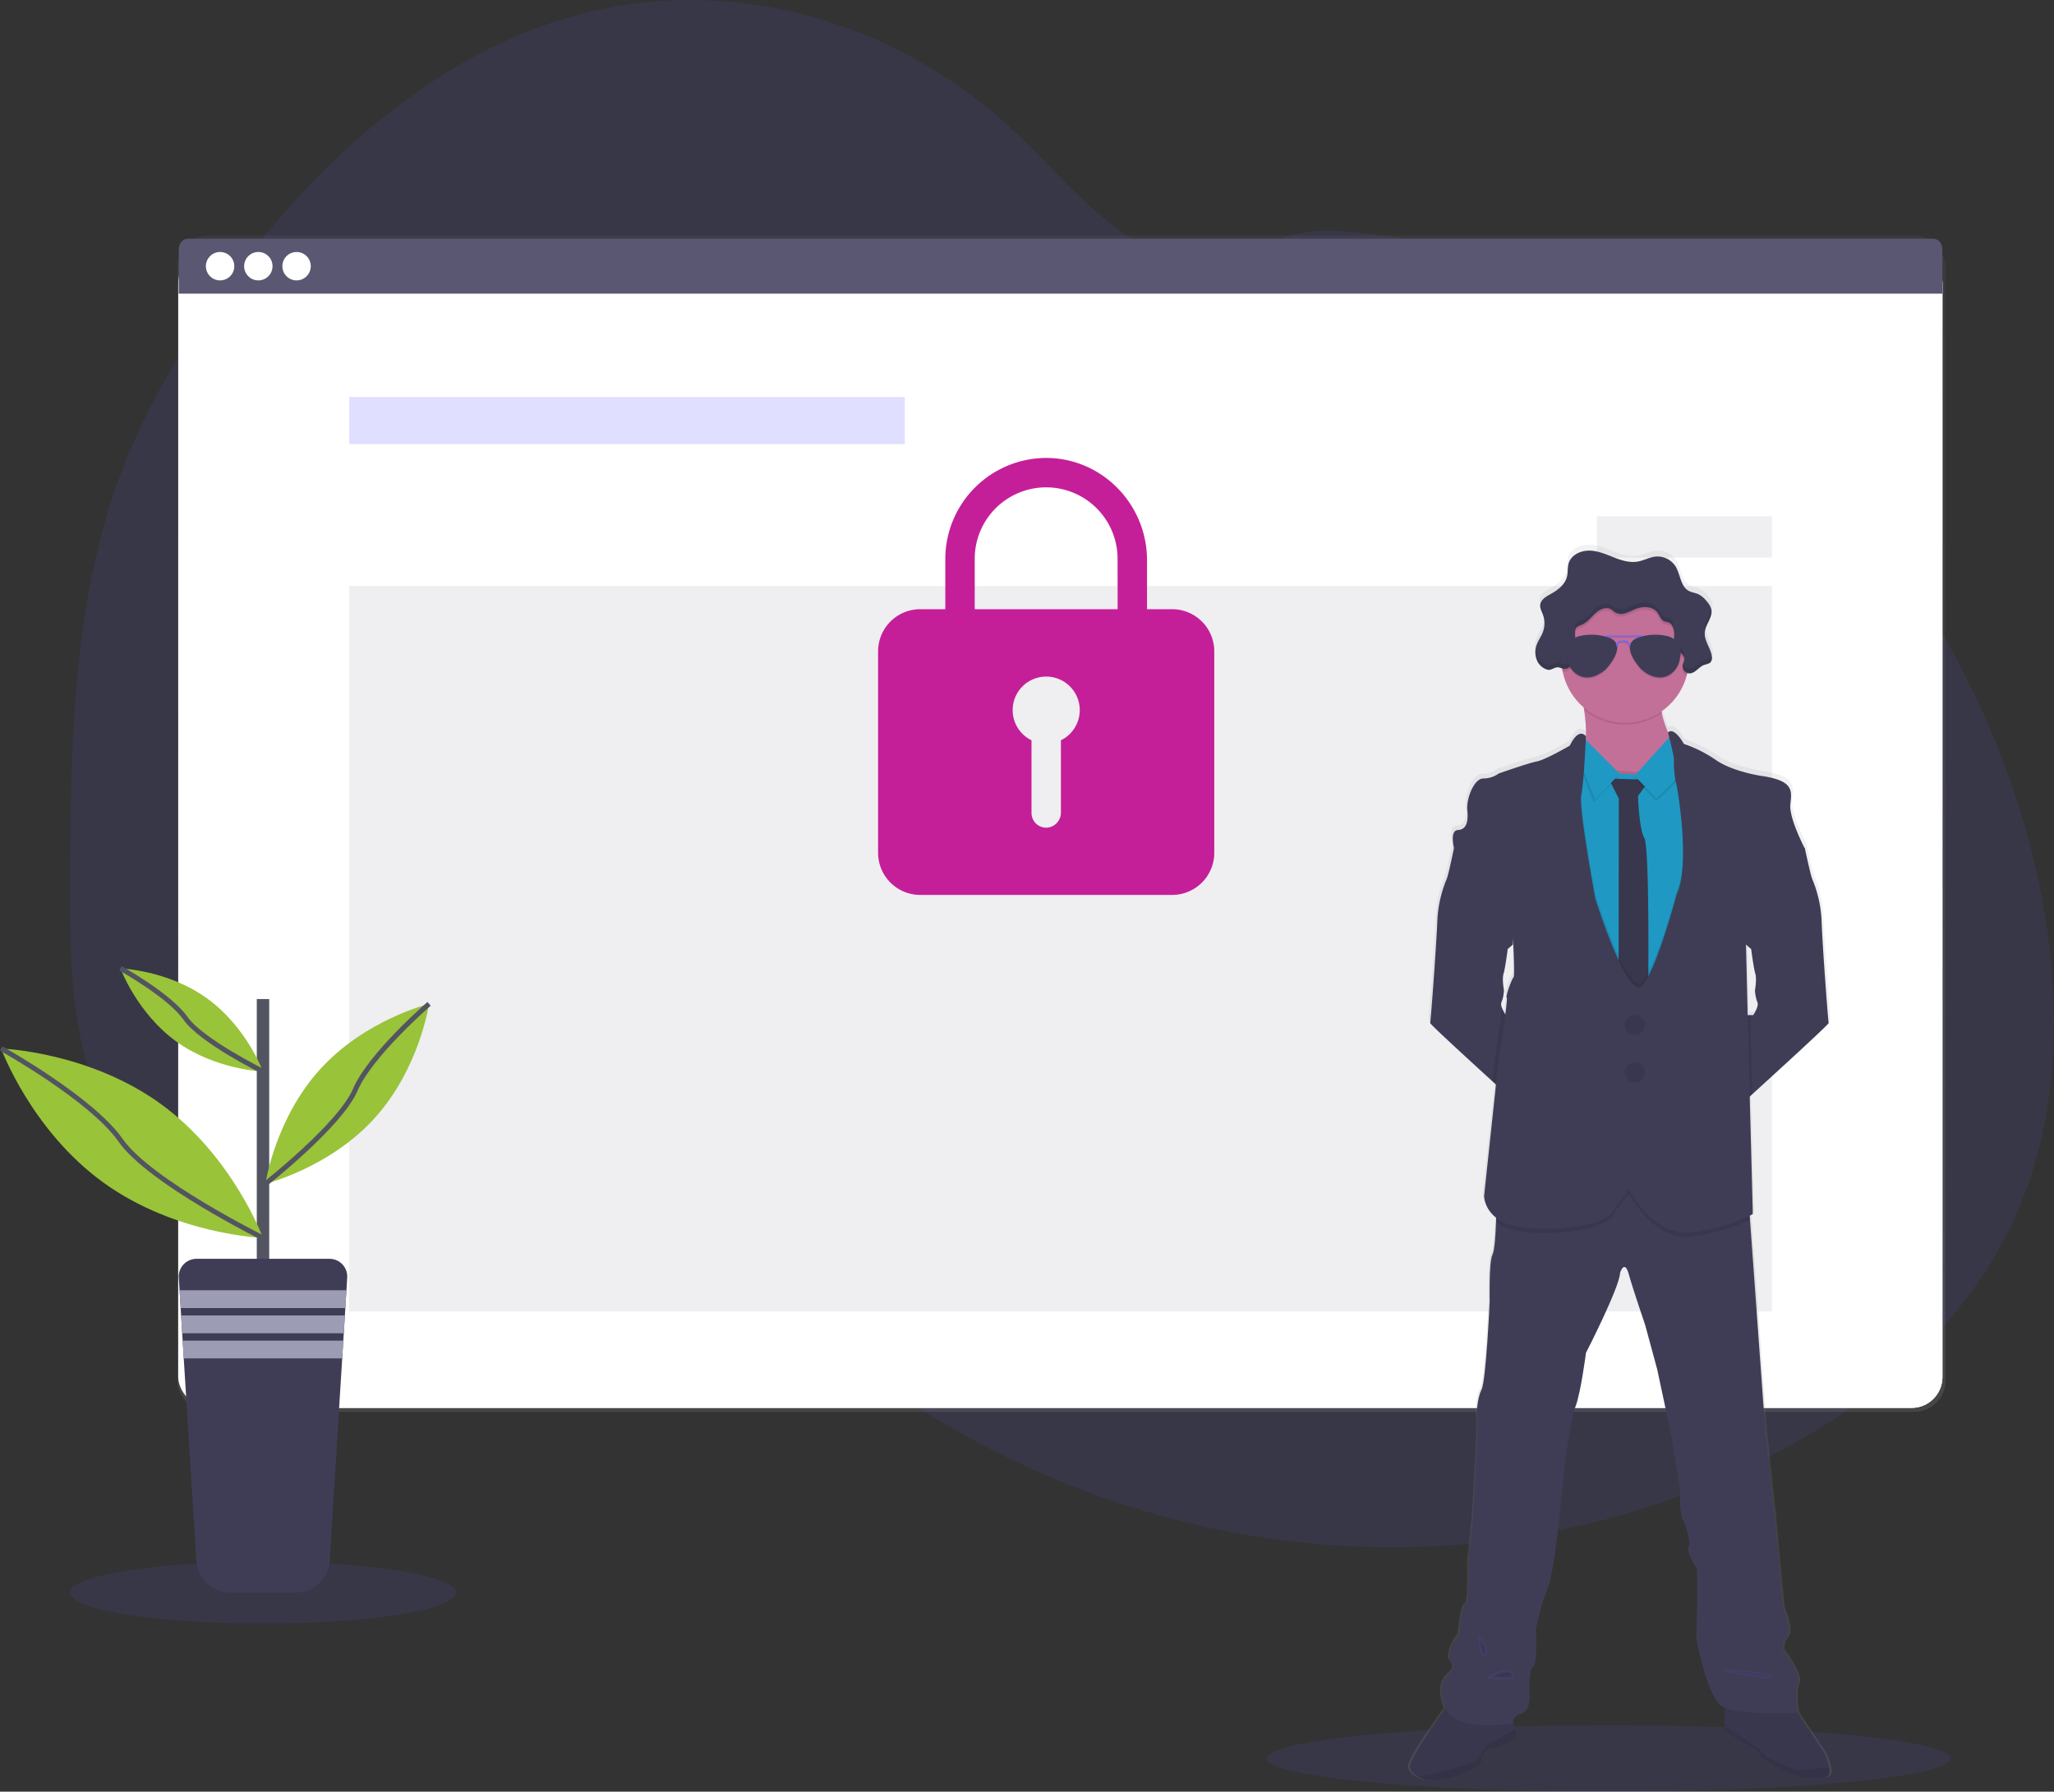 <?xml version="1.0" encoding="utf-8"?><svg xmlns="http://www.w3.org/2000/svg" xmlns:xlink="http://www.w3.org/1999/xlink" width="832.343" height="726" viewBox="0 0 832.343 726"><rect x="0" y="0" width="832.343" height="726" fill="#333333" stroke="none"/><defs><linearGradient id="a" x1="0.5" y1="1" x2="0.5" gradientUnits="objectBoundingBox"><stop offset="0" stop-color="gray" stop-opacity="0.251"/><stop offset="0.54" stop-color="gray" stop-opacity="0.122"/><stop offset="1" stop-color="gray" stop-opacity="0.102"/></linearGradient><linearGradient id="b" x1="0.5" y1="1" x2="0.5" xlink:href="#a"/></defs><g transform="translate(-1751.285 -108)"><path d="M890.524,528.127C870.6,576.66,830.158,609.112,788.243,630.514c-56.429,28.822-118.571,40.253-179.859,35.419q-16.111-1.266-32.124-4.047a359.567,359.567,0,0,1-107.408-36.942q-14.8-7.872-29-17.187a371.513,371.513,0,0,1-45.327-35.011q-5.42-4.888-10.691-10.024c-2.436-2.373-4.85-4.8-7.3-7.155-5.173-4.967-10.5-9.687-16.433-13.22a54.58,54.58,0,0,0-5.5-2.869c-18.8-8.447-40.483-5.26-60.058,1.328-14.889,5.012-29.4,11.874-44.277,16.771a127.665,127.665,0,0,1-20.174,5.065,91.714,91.714,0,0,1-45.326-4.7l-1.252-.461q-3.149-1.169-6.245-2.559l-1.252-.567q-3-1.364-5.87-2.931l-1.252-.673q-3-1.647-5.87-3.48c-.69-.425-1.372-.885-2.047-1.319a127.987,127.987,0,0,1-29.358-27c-.247-.292-.48-.593-.75-.885-1.192-1.523-2.362-3.073-3.494-4.658-.42-.584-.84-1.169-1.252-1.771q-2.017-2.9-3.891-5.941c-.187-.292-.367-.593-.547-.885a136.332,136.332,0,0,1-12.64-27c-.1-.292-.2-.593-.292-.885q-1.5-4.56-2.736-9.271c-.337-1.31-.66-2.656-.945-3.967-.1-.39-.187-.788-.27-1.178-4.138-19.241-4.611-39.244-4.611-59.131v-6.951c.12-32.169.54-64.887,4.558-96.613a4.719,4.719,0,0,1,.082-.655q2.017-16.021,5.48-31.717A264.256,264.256,0,0,1,119.54,235.3c9.244-25.678,22.686-49.046,37.612-70.7,37.6-54.5,86.9-100.252,144.616-117.377,62.187-18.444,131.3-.77,181.463,46.4,15.294,14.38,29.036,31.407,46.211,42.432,14.994,9.6,32.544,13.574,48.6,6.021,13.27-6.243,21.906-9.342,36.81-8.394A268.282,268.282,0,0,1,705.087,156c1.169.5,2.339,1.027,3.5,1.55,75.5,34.117,140.4,101.9,174.139,189q1.342,3.453,2.6,6.96C905.443,409.005,912.715,474.043,890.524,528.127Z" transform="translate(1679.5 67.957)" fill="#6c63ff" opacity="0.1"/><ellipse cx="78.169" cy="12.556" rx="78.169" ry="12.556" transform="translate(1779.69 740.778)" fill="#6c63ff" opacity="0.1"/><ellipse cx="138.602" cy="13.459" rx="138.602" ry="13.459" transform="translate(2264.511 807.082)" fill="#6c63ff" opacity="0.1"/><rect width="716.485" height="476.673" rx="12.49" transform="translate(1823.175 203.406)" fill="url(#a)"/><rect width="713.909" height="468.385" rx="12.49" transform="translate(1824.512 210.109)" fill="#fff"/><rect width="714.909" height="468.385" rx="12.49" transform="translate(1823.512 210.109)" fill="#fff"/><rect width="714.702" height="468.385" rx="12.49" transform="translate(1823.719 210.109)" fill="#fff" opacity="0.04"/><path d="M855.688,149.29H148.248c-2,0-3.628,1.907-3.628,4.259v18H859.286v-18c0-2.339-1.606-4.24-3.6-4.259Z" transform="translate(1679.099 55.445)" fill="#5a5773"/><g transform="translate(1834.717 210.109)"><circle cx="5.756" cy="5.756" r="5.756" fill="#fff"/><circle cx="5.756" cy="5.756" r="5.756" transform="translate(15.496)" fill="#fff"/><circle cx="5.756" cy="5.756" r="5.756" transform="translate(30.991)" fill="#fff"/></g><rect width="225.13" height="19.108" transform="translate(1892.812 268.86)" fill="#6c63ff" opacity="0.2"/><rect width="576.516" height="293.939" transform="translate(1892.812 345.479)" fill="#5a5773" opacity="0.1"/><path d="M647.356,308.02H637.123V288.144c0-22.429-17.883-41.074-40.312-41.414a40.991,40.991,0,0,0-41.422,40.863V308.02h-10.21a17.082,17.082,0,0,0-17.029,17.029v81.726A17.082,17.082,0,0,0,545.179,423.8H647.356a17.075,17.075,0,0,0,17.022-17.029V325.049a17.075,17.075,0,0,0-17.022-17.029Zm-45.122,53.127v29.271a6.109,6.109,0,0,1-5.664,6.132,5.974,5.974,0,0,1-6.253-5.966V361.132a13.593,13.593,0,1,1,11.917,0Zm22.988-53.127H567.306V287.592a28.946,28.946,0,1,1,57.892,0Z" transform="translate(1578.965 46.834)" fill="#c41f99"/><rect width="70.926" height="16.744" transform="translate(2398.402 317.189)" fill="#5a5773" opacity="0.1"/><path d="M1019.058,785.185a25.21,25.21,0,0,0-2.373-6.738l-10.626-15.867h.062s-1.674-7.969,0-11.883-5.968-13.539-5.968-13.539-.93-2.417,1.5-5.393-1.5-11.688-1.5-11.688-1.859-18.2-2.045-20.977-1.682-18.187-1.682-18.187l-3.542-32.665-6.3-86.572-.115-1.62c.779-.381,1.2-.62,1.2-.62L986.4,511.567l1.089-.983c9.51-8.607,31.443-28.53,31.222-28.964s-2.656-33.267-2.94-41.484A49.44,49.44,0,0,0,1012,423.154c-.549-1.089-2.134-8.27-2.789-11.307-.177-.832-.292-1.355-.292-1.355s-6.429-12.255-5.871-17.824,1.674-9.74-12.033-11.688c0,0-11.511-1.718-18.365-6.4a52.24,52.24,0,0,0-13.158-6.588s-3.843-7.084-6.517-4.684a37.185,37.185,0,0,1-2.524-7.889l-.08-.5a26.1,26.1,0,0,0,10.307-14.752c.088-.336.159-.682.239-1.018a2.877,2.877,0,0,0,.823.151c2.329,0,3.763-2.594,5.942-3.418.885-.345,1.974-.4,2.656-1.1a2.6,2.6,0,0,0,.584-1.957,4,4,0,0,0,0-.726q.006-.128,0-.257v.089c-.593-3.223-3.09-6.083-2.816-9.359.266-3.081,2.975-5.791,2.754-8.793a4.783,4.783,0,0,0-.062-.708v.106a7.58,7.58,0,0,0-1.771-3.135,10.059,10.059,0,0,0-3.648-3.064c-1.231-.54-2.656-.664-3.808-1.311-3.383-1.842-3.374-6.641-5.384-9.917a8.775,8.775,0,0,0-8.208-4.064c-2.515.248-4.79,1.585-7.279,2.019-3.4.6-6.862-.5-10.086-1.771s-6.49-2.656-9.953-2.656-7.208,1.771-8.253,5.038c-.558,1.771-.283,3.675-.708,5.472-.762,3.17-3.542,5.437-6.42,7.013-1.771.983-3.878,2.107-4.427,3.967v-.142a3.4,3.4,0,0,0-.088.452,3.321,3.321,0,0,0,0,.593,11.164,11.164,0,0,0,1.124,3.7,10.209,10.209,0,0,1-.053,7.137c-.655,1.682-1.771,3.161-2.408,4.835a9.516,9.516,0,0,0-.584,2.426v-.142a9.765,9.765,0,0,0,0,1.133,7.97,7.97,0,0,0,.885,3.719,6.677,6.677,0,0,0,3.976,3.338c1.771.407,2.878-1.328,4.746-.885a7.462,7.462,0,0,1,.983.31c.062.4.124.8.195,1.186a26.024,26.024,0,0,0,8.979,15.2,5.718,5.718,0,0,0,.1.646h0a59.455,59.455,0,0,1,.735,10.679s-2.789-4.082-6.614,3.8c0,0-9.979,5.756-13.424,6.411s-15.673,4.914-15.673,4.914a10.785,10.785,0,0,1-6.34,2.045c-3.816,0-6.986,8.35-6.526,12.892s-.274,7.889-3.825,8.075-1.612,7.385-1.585,7.509l-.328,1.55c-.691,3.17-2.2,9.97-2.727,11.033a49.587,49.587,0,0,0-3.781,16.983c-.275,8.217-2.656,40.926-2.931,41.484-.186.363,14.84,14.1,25.4,23.7l1.532,1.381-4.861,45.407a12.122,12.122,0,0,0,4.994,8.855c0,.531,0,1.071-.053,1.629-.213,5.313-.638,11.741-1.488,13.424-1.488,2.975-1.116,18.931-1.116,18.931s-1.5,32.479-3.356,36.012-2.24,10.944-1.682,12.4-1.868,40.457-1.868,40.457L871.336,701.3s.558,16.7-1.125,17.072-2.612,11.883-2.612,11.883-5.959,8.164-3.356,11.13-.381,4.277-.655,5.012-5.685,3.542-1.771,13.92a3.049,3.049,0,0,0,.124.3c-3.666,5.091-15.283,21.517-14.575,24.014a6.58,6.58,0,0,0,3.1,3.719c2.736,1.638,7.429,2.4,14.893,0,12.4-3.993,11.511-6.871,11.511-6.871a5.26,5.26,0,0,1,5.224-5.012c5.127-.372,8.952-5.1,8.952-5.1l-.6-2.24-.823-3.1c.1-.885.726-2.435,3.542-3.294,4.294-1.3,3.17-9.466,3.17-9.466s-.372-8.536,1.488-9.652,1.125-15.221,1.125-15.221,2.054-10.209,5.029-17.081,6.535-47.691,6.535-47.691,2.417-20.047,4.658-25.8,4.294-21.9,4.294-21.9,13.8-26.732,13.982-32.674c0,0,1.771-5.57,3.542.558s6.747,20.791,6.747,20.791l4.844,18,5.782,26.909,3.737,22.65s-.567,8.536.885,11.511,3.542,9.829,2.426,11.13,2.231,7.429,3.17,8.722,0,28.769,0,28.769,4.286,23.385,10.44,27.449a7.532,7.532,0,0,0,1.364.708c-.089,2.532-.177,5.924-.062,7.695a2.949,2.949,0,0,0,.195,1.16c.558.744,6.9,5.756,8.208,5.756s5.959,3.25,6.154,4.826,13.627,8.253,15.531,8.447,11.13,1.851,12.4-.744A4.3,4.3,0,0,0,1019.058,785.185Zm-33-334.458.956.823S988,459.21,988.7,461.5s-.142,6.756-.142,6.756a15.542,15.542,0,0,0,.983,4.87c.832,1.674-1.682,5.313-1.682,5.313h-2.24l-.7-28.671ZM919.443,365.12v-.168a.556.556,0,0,0-.027.168Zm-34.4,110.373a3.232,3.232,0,0,1-.142-2.364,7.088,7.088,0,0,0,.469-1.311,20.294,20.294,0,0,0,.514-3.542.256.256,0,0,0,0-.044c-.08-.425-.8-4.534-.133-6.712s1.674-9.953,1.674-9.953l.638-.54,1.479-1.284a10.513,10.513,0,0,1,.106-1.266c.31,6.73.558,14.167.159,14.539-.744.735-3.453,7.969-2.8,8.253.213.1-.08,2.993-.576,6.889a14.114,14.114,0,0,1-1.39-2.665Z" transform="translate(1474.408 39.411)" fill="url(#b)"/><path d="M965.3,379.245V390.26L942.7,401.62s-22.438-13.574-16.9-18.976c3.542-3.418,2.86-12.8,1.9-19.259h0c-.558-3.754-1.2-6.508-1.2-6.508s40.306-11.511,34.214-2.772c-2.036,2.922-2.2,6.7-1.514,10.449C960.578,371.984,965.3,379.245,965.3,379.245Z" transform="translate(1465.522 32.361)" fill="#c37098"/><path d="M895.681,495.571l-2.913,35.879s-4.365-3.958-10.015-9.111c-10.475-9.554-25.351-23.217-25.174-23.58.274-.558,2.656-33.108,2.913-41.289a49.408,49.408,0,0,1,3.737-16.895c.531-1.063,2.028-7.828,2.656-10.989.213-.983.345-1.62.345-1.62L872.119,426s20.366,22.721,20.366,23.137-1.39,17.869-1.39,17.869l-1.443,1.257-.629.54s-.974,7.624-1.665,9.908.053,6.251.133,6.676h0a20.593,20.593,0,0,1-.5,3.542,7.423,7.423,0,0,1-.469,1.3,3.249,3.249,0,0,0,.142,2.355,14.233,14.233,0,0,0,1.523,2.913Z" transform="translate(1473.234 23.752)" fill="#3f3d56"/><path d="M1035.075,498.762c.213.434-21.508,20.259-30.92,28.822l-4.268,3.87L997,495.575h7.482s2.5-3.6,1.665-5.269a15.4,15.4,0,0,1-.965-4.843s.823-4.427.133-6.721-1.665-9.908-1.665-9.908l-.947-.815-1.125-.983s-1.39-17.453-1.39-17.869,20.366-23.137,20.366-23.137l4.852,1.939s.106.522.283,1.355c.655,3.019,2.222,10.165,2.763,11.254a49.405,49.405,0,0,1,3.737,16.895C1032.419,465.655,1034.792,498.2,1035.075,498.762Z" transform="translate(1457.266 23.748)" fill="#3f3d56"/><path d="M1034.644,848.2c-1.3,2.586-10.44.885-12.326.744s-15.2-6.845-15.39-8.412-4.8-4.8-6.092-4.8-7.571-4.994-8.129-5.729a2.825,2.825,0,0,1-.186-1.151c-.195-3.037.186-10.856.186-10.856l26.785,1.479,13.016,19.578a25.258,25.258,0,0,1,2.355,6.7,4.426,4.426,0,0,1-.221,2.444Z" transform="translate(1457.785 -21.145)" fill="#3f3d56"/><path d="M1034.644,848.2c-1.3,2.586-10.44.885-12.326.744s-15.2-6.845-15.39-8.412-4.8-4.8-6.092-4.8-7.571-4.994-8.129-5.729a2.825,2.825,0,0,1-.186-1.151c-.195-3.037.186-10.856.186-10.856l26.785,1.479,13.016,19.578a25.258,25.258,0,0,1,2.355,6.7,4.426,4.426,0,0,1-.221,2.444Z" transform="translate(1457.785 -21.145)" opacity="0.1"/><path d="M1034.651,849.607c-1.3,2.586-10.44.885-12.326.744s-15.2-6.845-15.39-8.412-4.8-4.8-6.092-4.8-7.571-4.994-8.129-5.729a2.826,2.826,0,0,1-.186-1.151l8.677,5.49s5.543,3.542,7.022,5.64,13.131,6.464,14.1,6.552c.717.071,8.367-1.4,12.547-.779a4.428,4.428,0,0,1-.221,2.444Z" transform="translate(1457.778 -22.549)" opacity="0.1"/><path d="M891.507,832.168s-3.79,4.711-8.855,5.074a5.215,5.215,0,0,0-5.171,4.985s.885,2.869-11.361,6.845c-7.394,2.382-12.042,1.629-14.752,0a6.588,6.588,0,0,1-3.073-3.7c-.832-2.949,15.513-25.4,15.513-25.4l14.876-.885,10.626,4.8,1.629,6.083Z" transform="translate(1474.301 -21.27)" fill="#3f3d56"/><path d="M891.507,832.168s-3.79,4.711-8.855,5.074a5.215,5.215,0,0,0-5.171,4.985s.885,2.869-11.361,6.845c-7.394,2.382-12.042,1.629-14.752,0a6.588,6.588,0,0,1-3.073-3.7c-.832-2.949,15.513-25.4,15.513-25.4l14.876-.885,10.626,4.8,1.629,6.083Z" transform="translate(1474.301 -21.27)" opacity="0.1"/><path d="M891.908,833.571s-3.79,4.711-8.855,5.074a5.216,5.216,0,0,0-5.171,4.985s.885,2.869-11.361,6.845c-7.394,2.382-12.042,1.629-14.752,0,6.969-.726,22.367-5.127,23.908-6.65,1.851-1.851,4.162-6.933,5.729-7.022,1.089-.071,6.623-3.4,9.944-5.463Z" transform="translate(1473.9 -22.673)" fill="none"/><path d="M891.908,833.571s-3.79,4.711-8.855,5.074a5.216,5.216,0,0,0-5.171,4.985s.885,2.869-11.361,6.845c-7.394,2.382-12.042,1.629-14.752,0,6.969-.726,22.367-5.127,23.908-6.65,1.851-1.851,4.162-6.933,5.729-7.022,1.089-.071,6.623-3.4,9.944-5.463Z" transform="translate(1473.9 -22.673)" opacity="0.1"/><path d="M1007.227,783.335c-1.665,3.878,0,11.821,0,11.821s-24.793,1.293-30.85-2.771-10.342-27.343-10.342-27.343.885-27.334,0-28.627-4.25-7.385-3.143-8.678-.885-8.129-2.4-11.086-.885-11.449-.885-11.449l-3.7-22.544-5.72-26.776-4.861-17.922s-4.985-14.592-6.676-20.684-3.48-.558-3.48-.558c-.177,5.915-13.849,32.514-13.849,32.514s-2.037,16.071-4.25,21.791-4.622,25.679-4.622,25.679-3.542,40.634-6.464,47.47-4.932,16.992-4.932,16.992.744,14.044-1.107,15.15-1.55,9.607-1.55,9.607,1.107,8.12-3.143,9.421-3.542,4.064-3.542,4.064-23.642,3.878-27.52-6.473,1.479-13.1,1.771-13.849,3.241-2.028.655-4.994,3.321-11.077,3.321-11.077.93-11.449,2.586-11.821,1.116-16.992,1.116-16.992l1.842-17.364s2.408-38.792,1.851-40.271-.186-8.855,1.665-12.4,3.321-35.844,3.321-35.844-.372-15.876,1.107-18.834c.885-1.674,1.257-8.111,1.47-13.362.159-4.011.195-7.332.195-7.332l20.685-7.757,26.564-8.492,22.349,10.714,32.7,6.278.407,5.64,6.242,86.165,3.542,32.505s1.479,15.327,1.665,18.1,2.028,20.879,2.028,20.879,3.878,8.678,1.479,11.635-1.479,5.313-1.479,5.313S1008.891,779.457,1007.227,783.335Z" transform="translate(1472.638 6.967)" fill="#3f3d56"/><path d="M960.934,354.106c-2.036,2.922-2.2,6.7-1.514,10.448a25.98,25.98,0,0,1-31.5-1.178h0c-.558-3.754-1.2-6.508-1.2-6.508S967.026,345.376,960.934,354.106Z" transform="translate(1465.315 32.361)" opacity="0.1"/><path d="M969.288,338.414a25.82,25.82,0,1,1-7.562-18.382A25.944,25.944,0,0,1,969.288,338.414Z" transform="translate(1466.383 36.755)" fill="#c37098"/><path d="M946.874,350.359l-8.5,151.37-46.177-9.7-9.147-60.681,9.058-81.463,6.818.877,12.025,1.532,11.91.735,12.91-1.434Z" transform="translate(1494.198 67.923)" opacity="0.1"/><path d="M946.874,351.61l-8.5,151.37-46.177-9.7L883.05,432.6l9.058-81.454,6.818.868,12.025,1.532,11.91.735,12.91-1.434Z" transform="translate(1494.198 67.779)" fill="#1f99c4"/><path d="M939.23,396.3l16.629.558-4.675,6.544s.328,13.22,2.55,17.01,1.567,62.337,1.567,62.337l-4.427,8.4L943.3,481.73l.1-77.3Z" transform="translate(1463.883 27.154)" fill="#3f3d56"/><path d="M939.23,396.3l16.629.558-4.675,6.544s.328,13.22,2.55,17.01,1.567,62.337,1.567,62.337l-4.427,8.4L943.3,481.73l.1-77.3Z" transform="translate(1463.883 27.154)" opacity="0.1"/><path d="M939.663,336.86,924.15,354.038l8.864,9.235,14.69-14.318Z" transform="translate(1489.491 69.416)" opacity="0.1"/><path d="M939.663,335.61,924.15,352.788l8.864,9.235,14.69-14.318Z" transform="translate(1489.491 69.559)" fill="#1f99c4"/><path d="M914.527,353.289l-15.708-15.7-1.479,8.217,7.208,18.01Z" transform="translate(1492.562 69.332)" opacity="0.1"/><path d="M915.148,352.039l-15.7-15.7-1.479,8.217,7.208,18.01Z" transform="translate(1492.489 69.475)" fill="#1f99c4"/><path d="M990.731,595.213a76.654,76.654,0,0,1-23.908,6.915c-15.239,1.939-25.209-17.453-25.209-17.453l-5.817,7.571c-1.851,8.04-30.017,10.068-41.466,7.022a18.321,18.321,0,0,1-6.57-3.108c.159-4.011.195-7.332.195-7.332l20.685-7.757L935.2,572.58l22.349,10.714,32.7,6.278Z" transform="translate(1469.778 6.964)" opacity="0.1"/><path d="M973.842,391.659,965.35,543.021l-46.186-9.7L910,472.653l9.049-81.463,6.818.885a82.77,82.77,0,0,1-1,8.855c-1.107,5.18,5.729,41.936,5.729,41.936s12.99,41.218,18.834,35.277S963.6,440.829,963.6,440.829c5.64-11.635.1-44.273-.319-44.929a13.184,13.184,0,0,1-.531-2.966Z" transform="translate(1467.23 27.739)" opacity="0.1"/><path d="M1003.756,521.775l.39,14.832-4.268,3.87L997,504.57h6.375Z" transform="translate(1457.266 14.753)" opacity="0.1"/><path d="M891.283,493.1h0a20.6,20.6,0,0,1-.5,3.542c0-.328,0-.514-.071-.54C890.442,496.031,890.761,494.676,891.283,493.1Z" transform="translate(1469.451 16.067)" opacity="0.1"/><path d="M898.938,504.193l-2.913,35.879s-4.365-3.958-10.015-9.111l.673-6.358s2.382-15.62,3.25-23.323a14.237,14.237,0,0,0,1.523,2.913Z" transform="translate(1469.978 15.13)" opacity="0.1"/><path d="M921.919,376.731s-2.763-4.064-6.552,3.781c0,0-9.882,5.729-13.282,6.375s-15.5,4.9-15.5,4.9a10.7,10.7,0,0,1-6.278,2.028c-3.79,0-6.933,8.315-6.473,12.839s-.274,7.854-3.781,8.04-1.576,7.473-1.576,7.473l23.368,26.785s1.479,24.66.744,25.4-3.418,7.969-2.772,8.217-3.542,27.52-3.542,27.52l-5.632,52.924s0,8.855,11.458,11.91,39.642,1.036,41.458-7l5.818-7.58s9.97,19.4,25.209,17.461,24.944-7.482,24.944-7.482l-1.665-63.426-1.107-45.717,23.793-39.093s-6.375-12.193-5.818-17.709,1.656-9.7-11.918-11.635c0,0-11.449-1.709-18.2-6.375a52.01,52.01,0,0,0-13.016-6.552s-3.808-7.084-6.455-4.658c0,0,2.656,10.015,2.435,11.511s.416,8.261.832,8.961,5.959,33.294.319,44.929c0,0-8.279,31.372-14.167,37.314s-18.834-35.277-18.834-35.277-6.836-36.765-5.729-41.936S921.919,376.731,921.919,376.731Z" transform="translate(1472.047 29.633)" fill="#3f3d56"/><circle cx="4.064" cy="4.064" r="4.064" transform="translate(2409.665 519.323)" fill="#3f3d56"/><circle cx="4.064" cy="4.064" r="4.064" transform="translate(2409.665 538.484)" fill="#3f3d56"/><circle cx="4.064" cy="4.064" r="4.064" transform="translate(2409.665 519.323)" opacity="0.1"/><circle cx="4.064" cy="4.064" r="4.064" transform="translate(2409.665 538.484)" opacity="0.1"/><path d="M992.47,804.34s16.682,1.293,18.338,2.586S992.47,804.34,992.47,804.34Z" transform="translate(1457.785 -19.581)" stroke="#6c63ff" stroke-miterlimit="10" stroke-width="1" opacity="0.1"/><path d="M880.3,789.53s3.542,4.427,2.037,6.464S880.3,789.53,880.3,789.53Z" transform="translate(1470.632 -17.885)" stroke="#6c63ff" stroke-miterlimit="10" stroke-width="1" opacity="0.1"/><path d="M885.1,807.25s6.464-4.25,9.049-1.426S885.1,807.25,885.1,807.25Z" transform="translate(1470.082 -19.64)" stroke="#6c63ff" stroke-miterlimit="10" stroke-width="1" opacity="0.1"/><path d="M969.291,338.415a25.817,25.817,0,0,1-.832,6.561,2.949,2.949,0,0,1-1.718-2.887c.115-1.054.815-2.019.664-3.064-.221-1.612-2.169-2.267-3.2-3.542-1.266-1.541-.992-3.781-.885-5.773s-.4-4.427-2.267-5.109c-.558-.2-1.169-.221-1.709-.452-1.47-.62-1.922-2.444-2.9-3.7-1.966-2.532-5.871-2.479-8.855-1.275a42.088,42.088,0,0,1-3.985,1.665,5.206,5.206,0,0,1-4.171-.31c-.584-.372-1.054-.885-1.656-1.257-2-1.2-4.622,0-6.358,1.55s-3.126,3.63-5.313,4.578c-.983.443-2.2.708-2.656,1.665a3.488,3.488,0,0,0-.283,1.656c0,3.445.407,6.942-.31,10.316-.461,2.169-1.984,4.631-4.188,4.365a4.131,4.131,0,0,1-.806-.2,25.944,25.944,0,1,1,51.446-4.8Z" transform="translate(1466.381 36.754)" opacity="0.1"/><path d="M915.365,339.384c.664.151,1.293.5,1.975.584,2.2.266,3.728-2.2,4.188-4.365.717-3.374.345-6.871.319-10.316a3.374,3.374,0,0,1,.275-1.656c.5-.956,1.718-1.222,2.656-1.665,2.143-.956,3.542-2.993,5.313-4.578s4.348-2.754,6.349-1.55c.593.354,1.071.885,1.656,1.257a5.313,5.313,0,0,0,4.179.31c1.372-.407,2.656-1.125,3.976-1.665,2.958-1.2,6.871-1.249,8.855,1.266.983,1.266,1.434,3.081,2.9,3.7.54.23,1.151.257,1.709.46,1.868.7,2.346,3.117,2.267,5.109s-.345,4.233.885,5.773c1.027,1.257,2.975,1.913,3.2,3.542.142,1.045-.549,2.019-.664,3.064a2.94,2.94,0,0,0,2.772,3.135c2.3,0,3.728-2.577,5.88-3.4.885-.345,1.957-.4,2.656-1.1a2.931,2.931,0,0,0,.549-2.4c-.434-3.391-3.152-6.34-2.86-9.74.275-3.259,3.294-6.1,2.656-9.306a7.544,7.544,0,0,0-1.771-3.161,10.236,10.236,0,0,0-3.613-3.055c-1.231-.531-2.656-.655-3.781-1.3-3.347-1.833-3.338-6.614-5.313-9.873a8.669,8.669,0,0,0-8.075-4.02c-2.488.248-4.746,1.567-7.208,2.01-3.374.6-6.792-.5-9.988-1.771s-6.428-2.656-9.855-2.656-7.137,1.771-8.182,5.012c-.549,1.771-.274,3.666-.7,5.446-.744,3.161-3.542,5.41-6.358,6.977-1.939,1.08-4.268,2.32-4.5,4.525-.151,1.4.62,2.656,1.107,4.011a10.209,10.209,0,0,1-.053,7.084c-.646,1.674-1.727,3.143-2.382,4.808a8.634,8.634,0,0,0,.23,7.084,6.605,6.605,0,0,0,4.047,3.32C912.407,340.7,913.505,338.976,915.365,339.384Z" transform="translate(1467.719 39.097)" fill="#3f3d56"/><g transform="translate(2373.452 352.109)" opacity="0.1"><path d="M921.527,338.523c-.46,2.169-1.992,4.631-4.2,4.365-.682-.089-1.3-.434-1.975-.584-1.851-.407-2.949,1.328-4.693.885a6.623,6.623,0,0,1-4.055-3.321,7.668,7.668,0,0,1-.824-2.9,8.084,8.084,0,0,0,.823,4.56,6.623,6.623,0,0,0,4.055,3.32c1.771.407,2.842-1.328,4.693-.885a20.018,20.018,0,0,0,1.975.576c2.2.275,3.737-2.187,4.2-4.356a25.589,25.589,0,0,0,.425-5.818,21.811,21.811,0,0,1-.425,4.153Z" transform="translate(-905.733 -317.862)"/><path d="M909.649,323.085a10.191,10.191,0,0,0-.584-4.277,22.616,22.616,0,0,1-1.018-2.8,4.044,4.044,0,0,0-.089.452c-.151,1.39.629,2.656,1.107,4.011a10.149,10.149,0,0,1,.584,2.612Z" transform="translate(-905.986 -315.76)"/><path d="M985.922,318.73c-.416,2.515-2.453,4.879-2.656,7.526a6.326,6.326,0,0,0,0,1.364C983.708,324.53,986.444,321.794,985.922,318.73Z" transform="translate(-914.609 -316.071)"/><path d="M984.91,339.83a2.081,2.081,0,0,1-.5.992c-.655.7-1.771.753-2.656,1.1-2.152.823-3.542,3.427-5.88,3.4a2.966,2.966,0,0,1-2.656-2.054,4.568,4.568,0,0,0-.124.584,2.94,2.94,0,0,0,2.771,3.126c2.311,0,3.728-2.577,5.88-3.391.885-.345,1.966-.4,2.656-1.1a2.931,2.931,0,0,0,.549-2.4C984.937,339.981,984.919,339.91,984.91,339.83Z" transform="translate(-913.447 -318.488)"/><path d="M973.357,338.166c-.221-1.612-2.169-2.267-3.2-3.542a4.852,4.852,0,0,1-.974-2.9c-.071,1.647-.044,3.329.974,4.569s2.568,1.771,3.064,3.046A2.842,2.842,0,0,0,973.357,338.166Z" transform="translate(-912.998 -317.559)"/><path d="M964.05,327.064c.071-1.992-.407-4.427-2.276-5.109-.549-.2-1.16-.23-1.7-.452-1.47-.62-1.93-2.444-2.9-3.7-1.975-2.524-5.88-2.479-8.855-1.275-1.328.54-2.594,1.257-3.976,1.665a5.206,5.206,0,0,1-4.171-.31c-.584-.372-1.063-.885-1.656-1.257-2.01-1.2-4.631,0-6.358,1.55s-3.126,3.622-5.313,4.578c-.992.443-2.2.708-2.71,1.665a3.481,3.481,0,0,0-.274,1.656q0,.518,0,1.036a2.516,2.516,0,0,1,.257-1.027c.514-.956,1.718-1.222,2.71-1.665,2.143-.956,3.542-2.993,5.313-4.578s4.348-2.754,6.358-1.55c.593.354,1.071.885,1.656,1.249a5.171,5.171,0,0,0,4.171.31,40.927,40.927,0,0,0,3.976-1.656c2.966-1.2,6.871-1.257,8.855,1.266.974,1.257,1.434,3.081,2.9,3.7.54.23,1.151.257,1.7.46,1.514.567,2.116,2.267,2.249,3.949Z" transform="translate(-907.808 -315.727)"/></g><g transform="translate(2386.083 365.76)" opacity="0.1"><path d="M920,338.1a6.792,6.792,0,0,1,5.118-6.349,21.251,21.251,0,0,1,11.936.54c8.4,2.78-1.063,12.786-1.063,12.786s-6.3,6.2-12.166,1.868a9.2,9.2,0,0,1-3.427-5.313,13.547,13.547,0,0,1-.4-3.533Z" transform="translate(-919.997 -331.144)"/><path d="M969.514,338.1a6.792,6.792,0,0,0-5.127-6.349,21.251,21.251,0,0,0-11.927.54c-8.4,2.78,1.063,12.786,1.063,12.786s6.287,6.2,12.166,1.868a9.2,9.2,0,0,0,3.427-5.313,13.552,13.552,0,0,0,.4-3.533Z" transform="translate(-923.317 -331.144)"/><path d="M910.5,291.47v.416h15.345v-.5Z" transform="translate(-895.028 -291.136)"/><path d="M942.945,336.215h.487v-1.408s1.558-1.213,4.144,0v1.257h.885v-.823h-.434s.177-1.709-2.71-1.434c0,0-2.32-.221-2.267,1.249h-.531Z" transform="translate(-922.577 -331.445)"/></g><path d="M920,337.451a6.791,6.791,0,0,1,5.118-6.349,21.366,21.366,0,0,1,11.936.54c8.4,2.789-1.063,12.786-1.063,12.786s-6.3,6.2-12.166,1.868a9.147,9.147,0,0,1-3.427-5.313,13.466,13.466,0,0,1-.4-3.533Z" transform="translate(1466.085 34.69)" fill="#3f3d56"/><path d="M969.514,337.451a6.792,6.792,0,0,0-5.127-6.349,21.331,21.331,0,0,0-11.927.54c-8.4,2.789,1.063,12.786,1.063,12.786s6.287,6.2,12.166,1.868a9.147,9.147,0,0,0,3.427-5.313A13.465,13.465,0,0,0,969.514,337.451Z" transform="translate(1462.766 34.69)" fill="#3f3d56"/><path d="M910.5,290.84v.425h15.345v-.5Z" transform="translate(1491.054 74.695)" fill="#6c63ff"/><path d="M942.945,335.585h.487v-1.408s1.558-1.2,4.144,0v1.266h.885v-.832h-.434s.177-1.7-2.71-1.434c0,0-2.32-.212-2.267,1.249h-.531Z" transform="translate(1463.506 34.387)" fill="#6c63ff"/><rect width="5.029" height="113.251" transform="translate(1855.344 512.824)" fill="#535461"/><path d="M176.98,623.752l-.319,5.1-.443,7.2-.186,3-.443,7.208-.195,3-.443,7.2-5.074,81.879a13.866,13.866,0,0,1-13.84,13.016H129.67a13.857,13.857,0,0,1-13.831-13.015l-5.1-81.88-.443-7.2-.186-3-.434-7.225-.186-3-.443-7.2-.319-5.1a7.181,7.181,0,0,1,7.172-7.624h53.916a7.172,7.172,0,0,1,7.163,7.642Z" transform="translate(1715.005 1.978)" fill="#3f3d56"/><path d="M149.733,590.46l-.443,7.2H82.553l-.443-7.2Z" transform="translate(1741.933 40.37)" fill="#9d9cb5"/><path d="M149.186,601.98l-.443,7.208H83.272l-.452-7.208Z" transform="translate(1741.851 39.05)" fill="#9d9cb5"/><path d="M148.631,613.51l-.443,7.2h-64.2l-.452-7.2Z" transform="translate(1741.769 37.73)" fill="#9d9cb5"/><path d="M92.049,542.272c29.291,21.189,41.493,54.341,41.493,54.341s-35.3-1.213-64.639-22.4S27.41,519.87,27.41,519.87,62.749,521.083,92.049,542.272Z" transform="translate(1724.317 13.001)" fill="#99c339"/><path d="M27.46,519.87S64.1,540.236,75.851,557.06s57.7,39.563,57.7,39.563" transform="translate(1724.311 13.001)" fill="none" stroke="#535461" stroke-miterlimit="10" stroke-width="2"/><path d="M117.213,495.423C133.151,506.934,139.8,525,139.8,525s-19.215-.655-35.162-12.193S82.06,483.23,82.06,483.23,101.275,483.841,117.213,495.423Z" transform="translate(1718.057 17.197)" fill="#99c339"/><path d="M82.06,483.18S102,494.248,108.394,503.413,139.8,524.947,139.8,524.947" transform="translate(1718.057 17.203)" fill="none" stroke="#535461" stroke-miterlimit="10" stroke-width="2"/><path d="M170.57,525.9c-18.32,20.127-22.19,46.425-22.19,46.425s25.82-6.331,44.132-26.458S214.7,499.43,214.7,499.43,188.881,505.761,170.57,525.9Z" transform="translate(1710.462 15.342)" fill="#99c339"/><path d="M214.7,499.43s-23.854,20.631-29.92,34.852-36.4,38.075-36.4,38.075" transform="translate(1710.462 15.342)" fill="none" stroke="#535461" stroke-miterlimit="10" stroke-width="2"/></g></svg>

